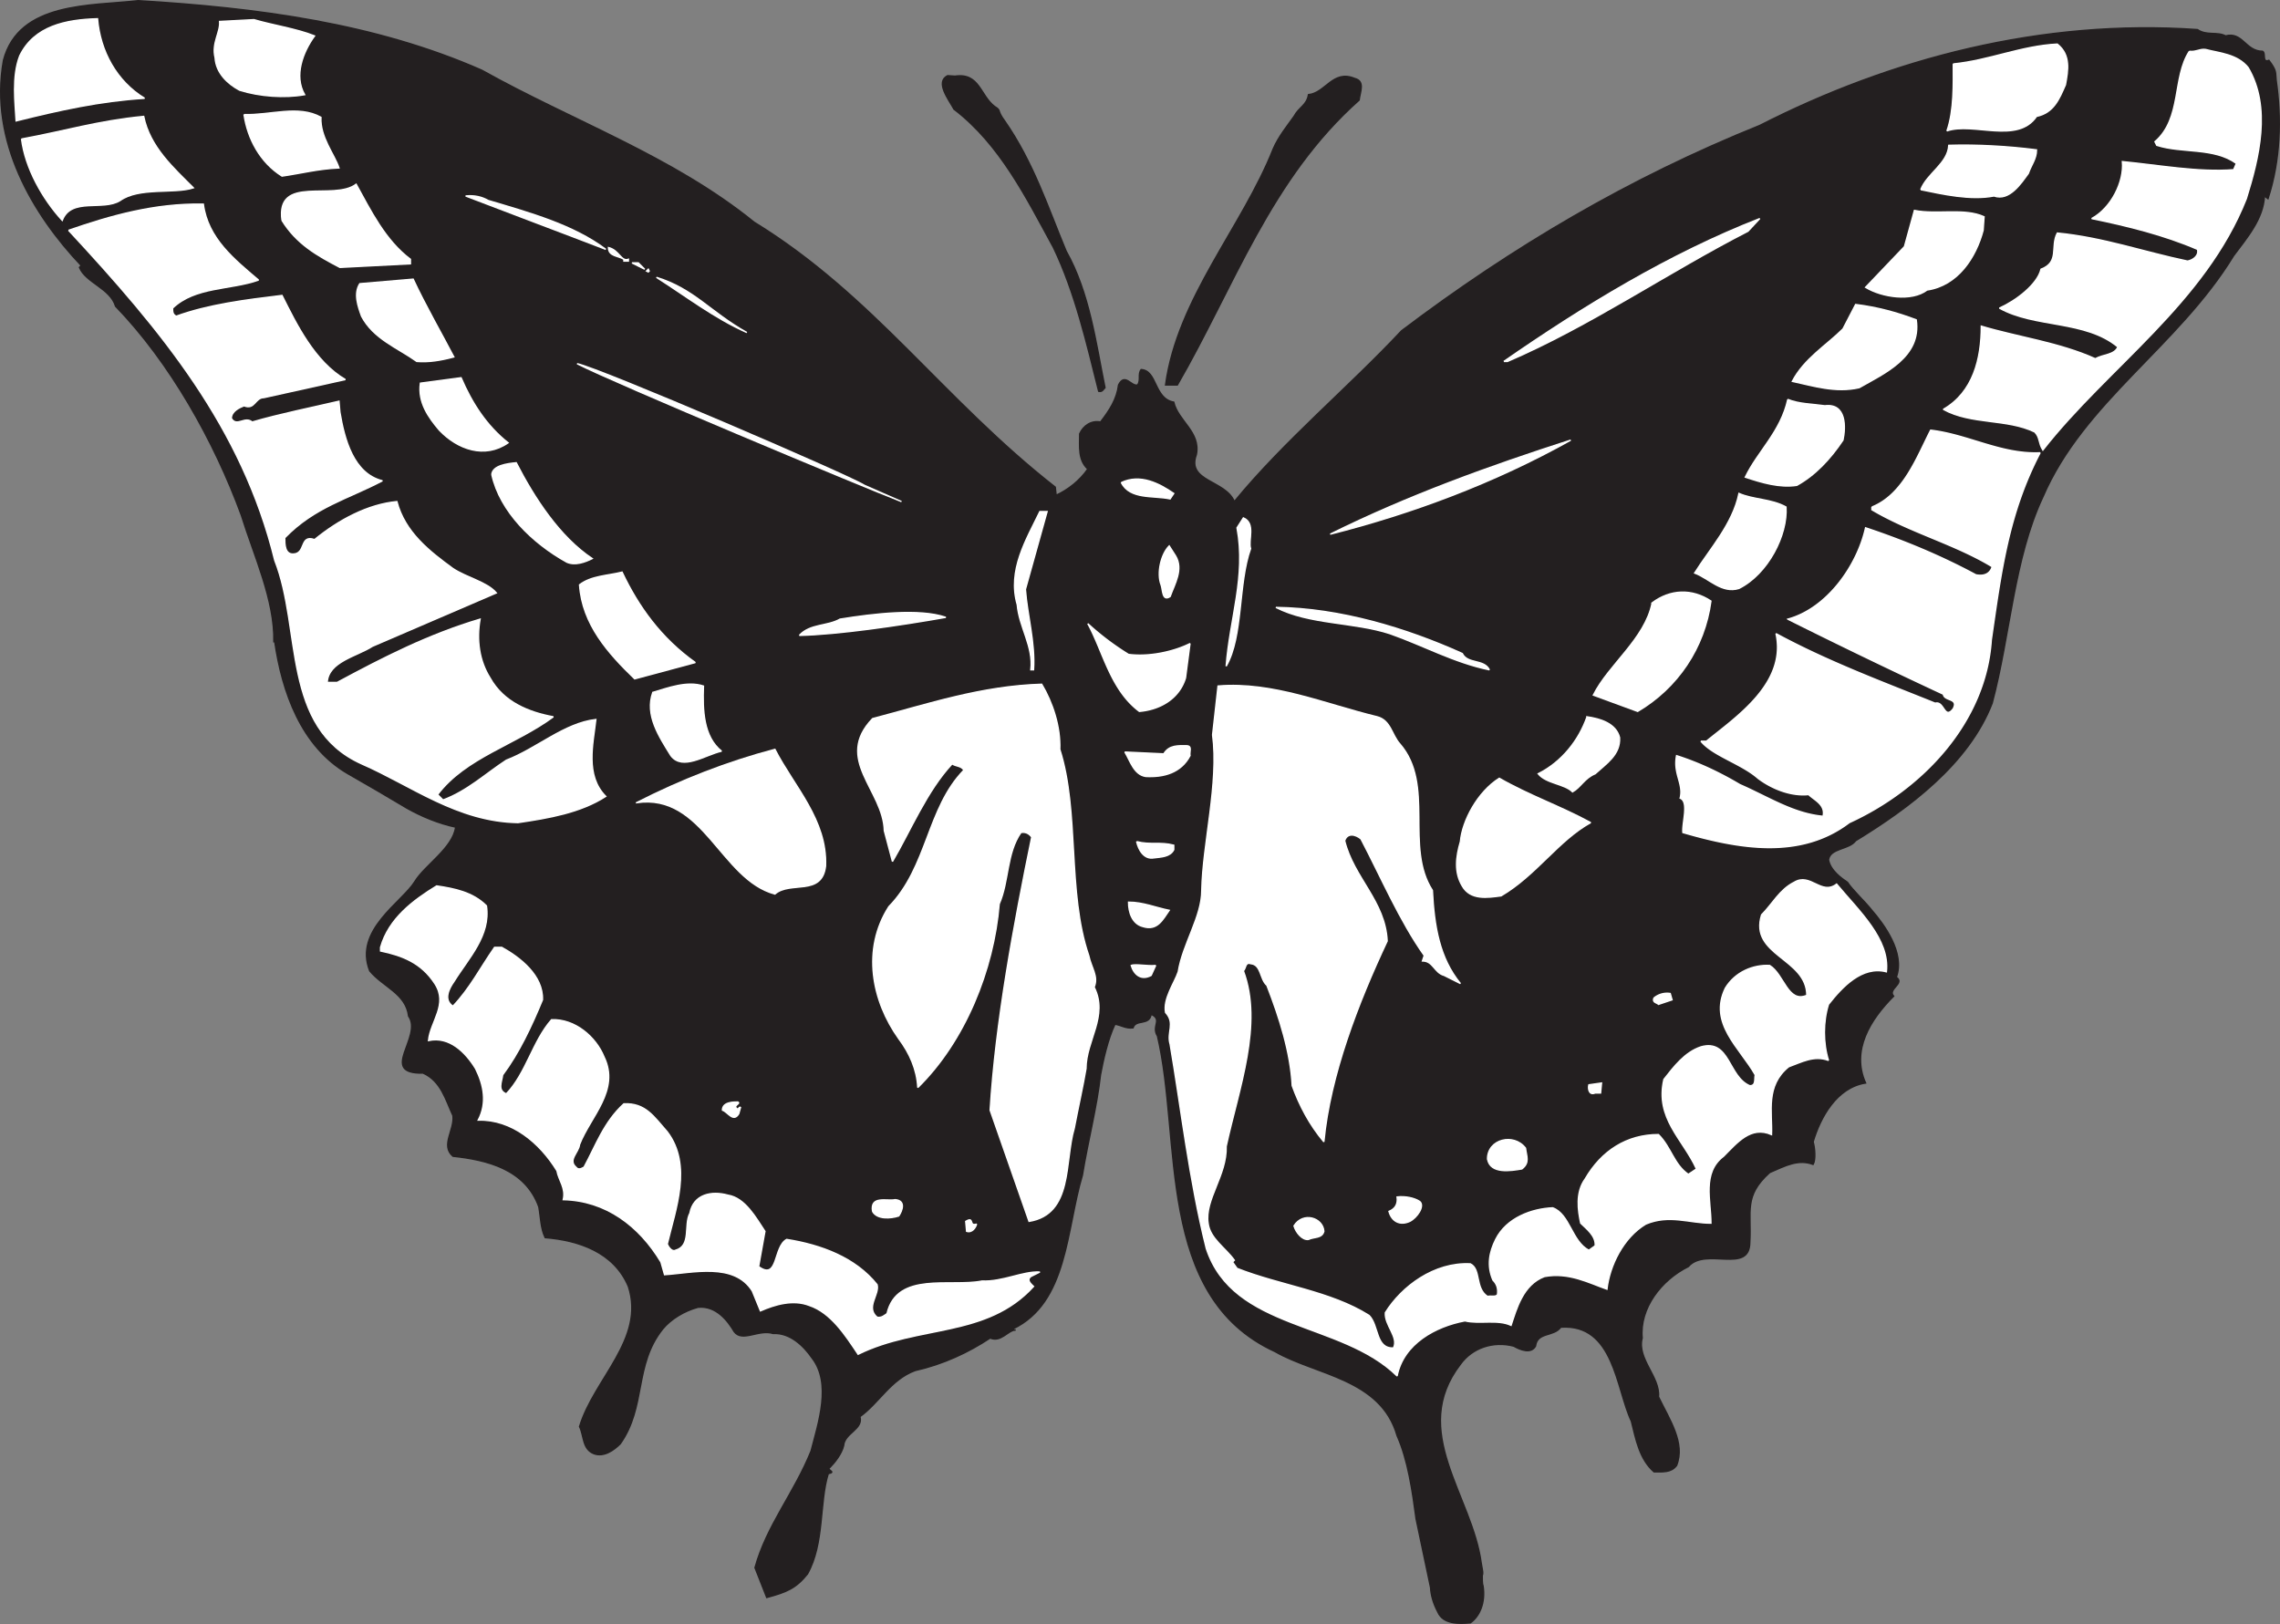 <svg xmlns="http://www.w3.org/2000/svg" width="201.687" height="143.68"><rect width="100%" height="100%" fill="#808080" stroke="none"/><path fill="#231f20" d="m125.266 134.38 1.282 6.079c.03.64.23 1.39.64 2.16.48 1.12 1.918 1.039 2.88.96.8-.558 1.359-1.761 1.12-3.28-.082-.16-.07-.739-.07-.899.078-.242.059-.25-.09-1.102-.8-6-6.402-11.68-1.84-17.597 1.04-1.442 2.88-2.082 4.72-1.602.558.32 1.519.719 1.921 0 .16-1.281 1.598-.8 2.238-1.68 4.719-.32 4.88 5.442 6.242 8.32.399 1.599.72 3.36 2 4.481.797 0 1.52.078 2-.562.797-2-.64-4.078-1.601-6.078.16-1.762-1.922-3.36-1.442-5.2-.238-2.64 1.68-5.12 4.082-6.32 1.52-1.762 5.438.719 5.438-2.16.16-2.723-.559-4.082 1.762-6.16 1.441-.64 2.558-1.2 3.84-.719.238-.402.16-1.441 0-2 .64-2.16 2.078-4.8 4.64-5.203-1.281-2.879.399-5.598 2.48-7.68-.562-.64 1.04-1.117.239-1.68.8-2.16-1.121-4.718-2.16-5.917-.559-.723-1.758-1.84-2.16-2.48-.48-.321-1.52-1.04-1.68-2 .16-1.04 1.84-.884 2.402-1.68 4.719-2.883 10-6.801 12.078-12.165 1.602-6 1.922-12.796 4.48-18.238 3.602-8.398 12-13.36 16.88-21.36 1.199-1.6 2.64-3.28 2.722-5.28l.317.242c1.12-3.442 1.203-7.121.722-10.48-.082-.723.079-.802-.64-1.762-.64.242-.242-.641-.559-.801-1.523 0-1.761-1.758-3.281-1.36-.719-.398-1.68 0-2.48-.558-13.762-.961-27.122 2.558-38.72 8.48-11.519 4.64-21.839 10.719-31.679 18.16-4.723 5.04-10.402 9.758-14.8 15.118-.801-1.918-4.243-1.758-3.36-4.16.398-2-1.602-2.958-2-4.637-1.762-.32-1.441-2.801-2.883-2.883-.32.402 0 .96-.32 1.363-.559.156-1.117-1.12-1.68 0-.16 1.278-.797 2.238-1.598 3.278-.8-.16-1.519.32-1.84 1.039 0 1.12-.16 2.32.72 3.12-.72 1.04-1.762 1.84-2.801 2.321l-.078-.719c-9.922-7.761-16.082-16.96-26.641-23.441-7.203-5.84-16.082-8.961-24.082-13.442C33.188 2.06 22.786.696 12.227.06 8.067.537 1.665.138.306 5.338c-1.278 7.199 2.64 13.68 6.882 18.16l-.16.16c.559 1.36 2.719 1.84 3.2 3.441 4.8 4.961 8.718 11.918 11.12 18.48 1.118 3.598 2.958 7.52 2.88 11.2h.078c.64 4.398 2.32 9.281 6.48 11.68 1.68.96 3.602 2.078 5.2 3.039 1.28.722 2.8 1.363 4.32 1.68-.239 1.843-2.72 3.363-3.598 4.8-1.121 1.84-5.442 4.32-4 7.922 1.2 1.438 3.2 2 3.437 4 1.282 1.84-2.718 5.121 1.282 5.04 1.601.718 2 2.398 2.64 3.76.16 1.278-1.12 2.638 0 3.598 2.961.32 6.399 1.122 7.598 4.48.16.88.16 1.923.562 2.72 2.961.242 6.079 1.28 7.36 4.32 1.52 4.64-3.04 8.16-4.32 12.402.398.801.238 2 1.28 2.399.88.32 1.759-.32 2.321-.88 2.32-3.28 1.2-6.96 3.758-10.16.723-.878 1.922-1.6 3.12-1.921 1.603-.16 2.642 1.203 3.2 2.16.719.96 2.16-.238 3.442.16 1.52-.078 2.718 1.121 3.437 2.16 1.762 2.243.563 5.762-.078 8.243-1.52 3.757-3.922 6.558-4.961 10.32l1.04 2.637c1.76-.477 2.562-.797 3.6-2.079 1.52-2.718 1.04-6.32 1.84-8.878.801-.16-.238-.32.16-.563.4-.398 1.04-1.2 1.2-1.918.082-1.121 1.762-1.441 1.441-2.562 1.68-1.2 2.719-3.278 4.88-4.079 2.48-.558 4.718-1.601 6.64-2.878.96.398 1.52-.641 2.238-.723-.078.082-.156 0-.238-.078 4.879-2.32 4.722-8.801 6.16-13.602.48-2.957 1.281-6 1.602-8.879.238-1.281.64-3.12 1.277-4.48.562.082.96.402 1.601.32.239-.8 1.442-.16 1.602-1.2 1.04.481 0 1.04.559 1.919 2.16 9.121-.239 23.043 10.398 27.922 3.602 2.078 9.363 2.398 10.8 7.441.962 2.156 1.36 4.957 1.68 7.36"/><path fill="none" stroke="#231f20" stroke-linecap="square" stroke-miterlimit="2" stroke-width=".12" d="m125.266 134.38 1.282 6.079c.03.64.23 1.39.64 2.16.48 1.12 1.918 1.039 2.88.96.8-.558 1.359-1.761 1.12-3.28-.082-.16-.07-.739-.07-.899.078-.242.059-.25-.09-1.102-.8-6-6.402-11.68-1.84-17.597 1.04-1.442 2.88-2.082 4.72-1.602.558.32 1.519.719 1.921 0 .16-1.281 1.598-.8 2.238-1.68 4.72-.32 4.88 5.442 6.243 8.32.398 1.599.718 3.36 2 4.481.796 0 1.519.078 2-.562.796-2-.641-4.078-1.602-6.078.16-1.762-1.922-3.36-1.441-5.2-.239-2.64 1.68-5.12 4.082-6.32 1.52-1.762 5.437.719 5.437-2.16.16-2.723-.559-4.082 1.762-6.16 1.441-.64 2.558-1.2 3.84-.719.238-.402.16-1.441 0-2 .64-2.16 2.078-4.8 4.64-5.203-1.281-2.879.399-5.598 2.48-7.68-.562-.64 1.04-1.117.239-1.68.8-2.16-1.121-4.718-2.16-5.917-.559-.723-1.758-1.84-2.16-2.48-.48-.321-1.52-1.04-1.68-2 .16-1.04 1.84-.884 2.402-1.68 4.72-2.883 10-6.801 12.078-12.165 1.602-6 1.922-12.796 4.481-18.238 3.602-8.398 12-13.36 16.879-21.36 1.2-1.6 2.64-3.28 2.723-5.28l.316.242c1.121-3.442 1.203-7.121.723-10.48-.082-.723.078-.802-.641-1.762-.64.242-.242-.641-.559-.801-1.523 0-1.761-1.758-3.28-1.36-.72-.398-1.68 0-2.481-.558-13.762-.961-27.121 2.558-38.72 8.48-11.519 4.64-21.839 10.719-31.679 18.16-4.722 5.04-10.402 9.758-14.8 15.118-.801-1.918-4.243-1.758-3.36-4.16.398-2-1.602-2.958-2-4.637-1.762-.32-1.441-2.801-2.883-2.883-.32.402 0 .96-.32 1.363-.559.156-1.117-1.12-1.68 0-.16 1.278-.797 2.238-1.597 3.278-.801-.16-1.52.32-1.84 1.039 0 1.12-.16 2.32.718 3.12-.718 1.04-1.761 1.84-2.8 2.321l-.078-.719c-9.922-7.761-16.082-16.96-26.641-23.441-7.203-5.84-16.082-8.961-24.082-13.442C33.188 2.06 22.786.696 12.227.06 8.067.537 1.665.138.306 5.338c-1.278 7.199 2.64 13.68 6.882 18.16l-.16.16c.559 1.36 2.719 1.84 3.2 3.441 4.8 4.961 8.718 11.918 11.12 18.48 1.118 3.598 2.958 7.52 2.88 11.2h.078c.64 4.398 2.32 9.281 6.48 11.68 1.68.96 3.602 2.078 5.2 3.039 1.28.722 2.8 1.363 4.32 1.68-.239 1.843-2.72 3.363-3.598 4.8-1.121 1.84-5.441 4.32-4 7.922 1.2 1.438 3.2 2 3.437 4 1.282 1.84-2.718 5.121 1.282 5.04 1.601.718 2 2.398 2.64 3.76.16 1.278-1.12 2.638 0 3.598 2.961.32 6.399 1.122 7.598 4.48.16.88.16 1.923.562 2.72 2.961.242 6.079 1.28 7.36 4.32 1.52 4.64-3.04 8.16-4.32 12.402.398.801.238 2 1.28 2.399.88.32 1.759-.32 2.321-.88 2.32-3.28 1.2-6.96 3.758-10.16.723-.878 1.922-1.6 3.121-1.921 1.602-.16 2.64 1.203 3.2 2.16.718.96 2.16-.238 3.44.16 1.52-.078 2.72 1.121 3.438 2.16 1.762 2.243.563 5.762-.078 8.243-1.52 3.757-3.922 6.558-4.96 10.32l1.038 2.637c1.762-.477 2.563-.797 3.602-2.079 1.52-2.718 1.039-6.32 1.84-8.878.8-.16-.239-.32.16-.563.398-.398 1.039-1.2 1.199-1.918.082-1.121 1.762-1.441 1.441-2.562 1.68-1.2 2.72-3.278 4.88-4.079 2.48-.558 4.718-1.601 6.64-2.878.96.398 1.52-.641 2.238-.723-.078.082-.156 0-.238-.078 4.879-2.32 4.723-8.801 6.16-13.602.48-2.957 1.281-6 1.602-8.879.238-1.281.64-3.12 1.277-4.48.562.082.96.402 1.601.32.239-.8 1.442-.16 1.602-1.2 1.04.481 0 1.04.559 1.919 2.16 9.121-.239 23.043 10.398 27.922 3.602 2.078 9.363 2.398 10.8 7.441.962 2.156 1.36 4.957 1.68 7.36zm0 0"/><path fill="#fff" d="M1.747 4.94c-.719 1.839-.398 4.237-.32 5.757 3.84-.957 7.441-1.758 11.359-2-2.48-1.52-3.918-4.16-4.16-7.04-2.8.083-5.598.641-6.879 3.282"/><path fill="none" stroke="#fff" stroke-linecap="square" stroke-miterlimit="2" stroke-width=".12" d="M1.747 4.94c-.719 1.839-.398 4.237-.32 5.757 3.84-.957 7.441-1.758 11.359-2-2.48-1.52-3.918-4.16-4.16-7.04-2.8.083-5.598.641-6.879 3.282zm0 0"/><path fill="#fff" d="M19.427 1.9c.078.957-.72 1.918-.399 3.2.078 1.359 1.117 2.32 2.16 2.878 1.758.559 4 .719 5.758.399-.96-1.68-.16-3.758.88-5.2-1.599-.64-3.759-.96-5.36-1.437l-3.04.16"/><path fill="none" stroke="#fff" stroke-linecap="square" stroke-miterlimit="2" stroke-width=".12" d="M19.427 1.9c.078.957-.72 1.918-.399 3.2.078 1.359 1.117 2.32 2.16 2.878 1.758.559 4 .719 5.758.399-.96-1.68-.16-3.758.88-5.2-1.599-.64-3.759-.96-5.36-1.437zm0 0"/><path fill="#fff" d="M172.786 5.658c0 1.68.082 4.082-.559 5.922 2.32-.801 6.239 1.199 7.922-1.282 1.52-.32 2-1.519 2.559-2.8.238-1.282.48-2.64-.719-3.598-3.203.16-6 1.438-9.203 1.758"/><path fill="none" stroke="#fff" stroke-linecap="square" stroke-miterlimit="2" stroke-width=".12" d="M172.786 5.658c0 1.68.082 4.082-.559 5.922 2.32-.801 6.239 1.199 7.922-1.282 1.52-.32 2-1.519 2.559-2.8.238-1.282.48-2.64-.719-3.598-3.203.16-6 1.438-9.203 1.758zm0 0"/><path fill="#fff" d="M193.669 4.537c-1.52 2.32-.64 5.922-3.043 8l.16.32c2.242.723 5.043.16 7.043 1.602l-.242.558c-3.121.242-6.559-.398-9.84-.719.16 1.762-.961 4.079-2.719 5.04 3.121.64 6.399 1.441 9.36 2.722.16.559-.399.957-.88 1.04-3.84-.802-7.44-2.083-11.519-2.481-.64 1.199.238 2.558-1.441 3.199-.32 1.36-2.239 2.8-3.68 3.441 3.121 1.758 7.598 1.04 10.48 3.438-.32.723-1.28.64-2 1.043-3.199-1.442-6.882-1.922-10.082-2.883 0 2.883-.718 5.84-3.359 7.36 2.48 1.363 5.602.8 8.082 2 .477.48.32.96.719 1.601 5.758-7.36 14.32-12.96 18-22.238 1.121-3.602 2.238-8.082.16-11.602-.96-1.199-2.559-1.281-3.762-1.601-.48-.078-.879.242-1.437.16"/><path fill="none" stroke="#fff" stroke-linecap="square" stroke-miterlimit="2" stroke-width=".12" d="M193.669 4.537c-1.52 2.32-.64 5.922-3.043 8l.16.32c2.242.723 5.043.16 7.043 1.602l-.242.558c-3.121.242-6.559-.398-9.84-.719.16 1.762-.961 4.079-2.719 5.04 3.121.64 6.399 1.441 9.36 2.722.16.559-.399.957-.88 1.04-3.84-.802-7.44-2.083-11.519-2.481-.64 1.199.238 2.558-1.441 3.199-.32 1.36-2.239 2.8-3.68 3.441 3.121 1.758 7.598 1.04 10.48 3.438-.32.723-1.28.64-2 1.043-3.199-1.442-6.882-1.922-10.082-2.883 0 2.883-.718 5.84-3.359 7.36 2.48 1.363 5.602.8 8.082 2 .477.48.32.96.719 1.601 5.758-7.36 14.32-12.96 18-22.238 1.121-3.602 2.238-8.082.16-11.602-.96-1.199-2.559-1.281-3.762-1.601-.48-.079-.879.242-1.437.16zm0 0"/><path fill="#231f20" d="M84.388 9.658c4.078 3.121 6.398 7.84 8.8 12.242 1.918 4 2.961 8.559 4 12.719.32.078.399-.16.559-.32-.8-3.922-1.36-8.399-3.438-12.083-1.601-3.84-2.882-7.84-5.44-11.52-.743-1-.243-.878-.884-1.276-1.277-.961-1.34-3-3.5-2.68l-.66-.043c-1.117.562.082 2.082.563 2.96"/><path fill="none" stroke="#231f20" stroke-linecap="square" stroke-miterlimit="2" stroke-width=".12" d="M84.388 9.658c4.078 3.121 6.398 7.84 8.8 12.242 1.918 4 2.961 8.559 4 12.719.32.078.399-.16.559-.32-.8-3.922-1.36-8.399-3.438-12.083-1.601-3.84-2.882-7.84-5.44-11.52-.743-1-.243-.878-.884-1.276-1.277-.961-1.34-3-3.5-2.68l-.66-.043c-1.117.562.082 2.082.563 2.96zm0 0"/><path fill="#231f20" d="M114.466 10.298c-.559.801-1.36 1.762-1.84 2.88-2.719 6.882-8.477 13.199-9.52 20.882h1.043c5.04-8.722 8.239-18.242 16.078-25.203.082-.719.559-1.68-.398-1.918-1.922-.8-2.563 1.277-4.082 1.438-.16.96-.8 1.043-1.281 1.921"/><path fill="none" stroke="#231f20" stroke-linecap="square" stroke-miterlimit="2" stroke-width=".12" d="M114.466 10.298c-.559.801-1.36 1.762-1.84 2.88-2.719 6.882-8.477 13.199-9.52 20.882h1.043c5.04-8.722 8.239-18.242 16.078-25.203.082-.719.559-1.68-.398-1.918-1.922-.8-2.563 1.277-4.082 1.438-.16.96-.8 1.043-1.281 1.921zm0 0"/><path fill="#fff" d="M21.587 10.138c.32 2.16 1.441 4.239 3.36 5.442 1.679-.242 3.198-.64 5.038-.723-.398-1.2-1.68-2.719-1.597-4.48-2-1.118-4.48-.16-6.801-.239"/><path fill="none" stroke="#fff" stroke-linecap="square" stroke-miterlimit="2" stroke-width=".12" d="M21.587 10.138c.32 2.16 1.441 4.239 3.36 5.442 1.679-.242 3.198-.64 5.038-.723-.398-1.2-1.68-2.719-1.597-4.48-2-1.118-4.48-.16-6.801-.239zm0 0"/><path fill="#fff" d="M1.907 12.298c.32 2.56 1.84 5.282 3.598 7.2.8-2.078 3.601-.801 5.12-1.758 1.68-1.203 4.802-.563 6.481-1.121-1.757-1.762-3.84-3.602-4.398-6.32-4.082.398-6.883 1.28-10.8 2"/><path fill="none" stroke="#fff" stroke-linecap="square" stroke-miterlimit="2" stroke-width=".12" d="M1.907 12.298c.32 2.56 1.84 5.282 3.598 7.2.8-2.078 3.601-.801 5.12-1.758 1.68-1.203 4.802-.563 6.481-1.121-1.757-1.762-3.84-3.602-4.398-6.32-4.082.398-6.883 1.28-10.8 2zm0 0"/><path fill="#fff" d="M169.907 16.779c1.922.398 4.402.96 6.48.559 1.36.48 2.399-1.122 3.04-2 .242-.72.722-1.278.722-2.079-2.48-.32-5.28-.48-7.761-.402-.079 1.602-1.922 2.48-2.48 3.922"/><path fill="none" stroke="#fff" stroke-linecap="square" stroke-miterlimit="2" stroke-width=".12" d="M169.907 16.779c1.922.398 4.402.96 6.48.559 1.36.48 2.399-1.122 3.04-2 .242-.72.722-1.278.722-2.079-2.48-.32-5.28-.48-7.761-.402-.079 1.602-1.922 2.48-2.48 3.922zm0 0"/><path fill="#fff" d="M24.946 19.498c1.281 2.082 3.121 3.12 5.121 4.16l6.239-.32v-.399c-2.239-1.68-3.52-4.32-4.801-6.64-2 1.519-7.117-.88-6.559 3.199"/><path fill="none" stroke="#fff" stroke-linecap="square" stroke-miterlimit="2" stroke-width=".12" d="M24.946 19.498c1.281 2.082 3.121 3.12 5.121 4.16l6.239-.32v-.399c-2.239-1.68-3.52-4.32-4.801-6.64-2 1.519-7.117-.88-6.559 3.199zm0 0"/><path fill="#fff" d="M41.188 17.338c4.16 1.601 8.239 3.12 12.399 4.722-2.88-2.16-6.64-3.203-10.399-4.32-.562-.32-1.203-.48-2-.402"/><path fill="none" stroke="#fff" stroke-linecap="square" stroke-miterlimit="2" stroke-width=".12" d="M41.188 17.338c4.16 1.601 8.239 3.12 12.399 4.722-2.88-2.16-6.64-3.203-10.399-4.32-.562-.32-1.203-.48-2-.402zm0 0"/><path fill="#fff" d="M6.067 20.377c8.239 8.882 15.36 17.441 18.239 29.203 2.402 6.078.562 14.797 7.68 18 4.402 1.918 8.48 5.12 13.84 5.199 2.722-.402 5.523-.879 7.76-2.32-1.839-1.84-1.12-4.641-.878-6.801-2.8.32-5.203 2.558-7.922 3.601-1.84 1.2-3.437 2.72-5.598 3.52l-.48-.48c2.48-3.282 6.879-4.399 10.238-6.88-2.16-.402-4.398-1.28-5.597-3.44-.961-1.52-1.204-3.36-.883-5.2-4.559 1.36-8.48 3.36-12.64 5.598h-.88c.082-1.84 2.64-2.317 4-3.2l10.961-4.718c-.8-.961-2.64-1.36-3.84-2.16-2.082-1.52-4.242-3.2-4.96-5.922-2.56.242-5.122 1.601-7.282 3.363-1.36-.48-.719 1.277-1.918 1.277-.719 0-.719-.879-.719-1.437 2.637-2.723 5.598-3.442 8.637-5.043-2.558-.637-3.36-3.68-3.758-6.078l-.082-.961c-2.398.562-5.199 1.12-7.68 1.84-.64-.559-1.359.48-1.84-.32 0-.641.723-.958 1.122-1.118.96.398.96-.723 1.762-.723l7.199-1.597c-2.723-1.602-4.32-4.883-5.602-7.442-3.281.399-6.48.801-9.36 1.84-.32-.16-.32-.398-.32-.719 2-1.921 5.122-1.601 7.602-2.48-2.16-1.84-4.48-3.68-4.883-6.719-4.32-.082-8.238 1.04-11.918 2.317"/><path fill="none" stroke="#fff" stroke-linecap="square" stroke-miterlimit="2" stroke-width=".12" d="M6.067 20.377c8.239 8.882 15.36 17.441 18.239 29.203 2.402 6.078.562 14.797 7.68 18 4.402 1.918 8.48 5.12 13.84 5.199 2.722-.402 5.523-.879 7.76-2.32-1.839-1.84-1.12-4.641-.878-6.801-2.8.32-5.203 2.558-7.922 3.601-1.84 1.2-3.437 2.72-5.598 3.52l-.48-.48c2.48-3.282 6.879-4.399 10.238-6.88-2.16-.402-4.398-1.28-5.597-3.44-.961-1.52-1.204-3.36-.883-5.2-4.559 1.36-8.48 3.36-12.64 5.598h-.88c.082-1.84 2.64-2.317 4-3.2l10.961-4.718c-.8-.961-2.64-1.36-3.84-2.16-2.082-1.52-4.242-3.2-4.96-5.922-2.56.242-5.122 1.601-7.282 3.363-1.36-.48-.719 1.277-1.918 1.277-.719 0-.719-.879-.719-1.437 2.637-2.723 5.598-3.442 8.637-5.043-2.558-.637-3.36-3.68-3.758-6.078l-.082-.961c-2.398.562-5.199 1.12-7.68 1.84-.64-.559-1.359.48-1.84-.32 0-.641.723-.958 1.122-1.118.96.398.96-.723 1.762-.723l7.199-1.597c-2.723-1.602-4.32-4.883-5.602-7.442-3.281.399-6.48.801-9.36 1.84-.32-.16-.32-.398-.32-.719 2-1.921 5.122-1.601 7.602-2.48-2.16-1.84-4.48-3.68-4.883-6.719-4.32-.082-8.238 1.04-11.918 2.317zm0 0"/><path fill="#fff" d="m168.466 21.818-3.438 3.602c1.438.878 4.078 1.277 5.438.238 2.722-.399 4.32-2.879 4.96-5.281l.083-1.2c-1.762-.8-4.16-.16-6.16-.558l-.883 3.199"/><path fill="none" stroke="#fff" stroke-linecap="square" stroke-miterlimit="2" stroke-width=".12" d="m168.466 21.818-3.438 3.602c1.438.878 4.078 1.277 5.438.238 2.722-.399 4.32-2.879 4.96-5.281l.083-1.2c-1.762-.8-4.16-.16-6.16-.558zm0 0"/><path fill="#fff" d="M133.028 31.978h.32c7.278-3.12 14.239-7.918 21.278-11.52l1.043-1.12c-8 3.12-15.602 7.761-22.64 12.64"/><path fill="none" stroke="#fff" stroke-linecap="square" stroke-miterlimit="2" stroke-width=".12" d="M133.028 31.978h.32c7.278-3.12 14.239-7.918 21.278-11.52l1.043-1.12c-8 3.12-15.602 7.761-22.64 12.64zm0 0"/><path fill="#fff" d="M55.188 22.94v.16h.399v-.16c-.64.237-.801-.802-1.762-1.04 0 .797.883.719 1.363 1.04"/><path fill="none" stroke="#fff" stroke-linecap="square" stroke-miterlimit="2" stroke-width=".12" d="M55.188 22.94v.16h.399v-.16c-.64.237-.801-.802-1.762-1.04 0 .797.883.719 1.363 1.04zm0 0"/><path fill="#fff" stroke="#fff" stroke-linecap="square" stroke-miterlimit="2" stroke-width=".12" d="m57.028 23.818-.562-.559h-.559zm0 0"/><path fill="#fff" d="m57.427 23.978-.078-.16-.16.16.16.082.078-.082"/><path fill="none" stroke="#fff" stroke-linecap="square" stroke-miterlimit="2" stroke-width=".12" d="m57.427 23.978-.078-.16-.16.16.16.082zm0 0"/><path fill="#fff" d="M58.067 24.537c2.64 1.68 5.121 3.601 8 4.883-3.281-1.84-4.64-3.84-8-4.883"/><path fill="none" stroke="#fff" stroke-linecap="square" stroke-miterlimit="2" stroke-width=".12" d="M58.067 24.537c2.64 1.68 5.121 3.601 8 4.883-3.281-1.84-4.64-3.84-8-4.883zm0 0"/><path fill="#fff" d="M31.825 25.1c-.558.878-.16 2 .16 2.878 1.043 2 3.203 2.801 4.883 4 1.04.082 2.078-.078 3.277-.398-.957-1.84-2.558-4.64-3.597-6.883l-4.723.402"/><path fill="none" stroke="#fff" stroke-linecap="square" stroke-miterlimit="2" stroke-width=".12" d="M31.825 25.1c-.558.878-.16 2 .16 2.878 1.043 2 3.203 2.801 4.883 4 1.04.082 2.078-.078 3.277-.398-.957-1.84-2.558-4.64-3.597-6.883zm0 0"/><path fill="#fff" d="M163.028 29.1c-1.441 1.437-3.441 2.64-4.48 4.64 1.84.398 3.84 1.039 5.918.558 2.242-1.28 5.523-2.718 5.043-6-1.68-.64-3.442-1.12-5.36-1.359l-1.12 2.16"/><path fill="none" stroke="#fff" stroke-linecap="square" stroke-miterlimit="2" stroke-width=".12" d="M163.028 29.1c-1.441 1.437-3.441 2.64-4.48 4.64 1.84.398 3.84 1.039 5.918.558 2.242-1.28 5.523-2.718 5.043-6-1.68-.64-3.442-1.12-5.36-1.359zm0 0"/><path fill="#fff" d="M37.188 33.9c-.242 1.68.72 3.04 1.68 4.16 1.598 1.68 4 2.559 6.078 1.117-1.918-1.52-3.199-3.52-4.16-5.757l-3.598.48"/><path fill="none" stroke="#fff" stroke-linecap="square" stroke-miterlimit="2" stroke-width=".12" d="M37.188 33.9c-.242 1.68.72 3.04 1.68 4.16 1.598 1.68 4 2.559 6.078 1.117-1.918-1.52-3.199-3.52-4.16-5.757zm0 0"/><path fill="#fff" d="M158.15 35.338c-.641 2.878-2.641 4.562-3.762 6.878 1.441.48 3.039.961 4.558.723 1.602-.879 2.961-2.32 4.082-4 .239-1.121.32-3.281-1.601-3.039-1.118-.16-2.32-.16-3.278-.562"/><path fill="none" stroke="#fff" stroke-linecap="square" stroke-miterlimit="2" stroke-width=".12" d="M158.15 35.338c-.641 2.878-2.641 4.562-3.762 6.878 1.441.48 3.039.961 4.558.723 1.602-.879 2.961-2.32 4.082-4 .239-1.121.32-3.281-1.601-3.039-1.118-.16-2.32-.16-3.278-.562zm0 0"/><path fill="#fff" d="M165.587 44.857v.242c3.36 2 7.36 3.04 10.64 5.04-.16.558-.64.878-1.441.718-3.117-1.68-6.398-3.039-9.758-4.16-.719 3.281-3.36 7.121-6.879 8.082a549.084 549.084 0 0 0 13.758 6.64c.082.641 1.36.32.879 1.278-.797 1.043-.797-.719-1.598-.48-4.562-1.84-9.52-3.68-14.082-6.157.961 4.399-3.52 7.36-6.16 9.52h-.48c1.043 1.277 3.601 2 5.043 3.277 1.277.961 2.957 1.602 4.48 1.441.477.481 1.52.88 1.278 1.922-2.641-.242-4.801-1.683-7.36-2.8-1.758-1.043-3.598-1.922-5.598-2.563-.32 1.602.637 2.48.317 3.762.8.32.16 2.16.242 3.039 4.961 1.441 10.399 2.402 14.719-.879 6.48-2.961 12.082-8.879 12.562-16.16.88-6.082 1.52-11.2 4.317-16.559-3.438.156-6.317-1.601-9.68-2-1.2 2.317-2.398 5.68-5.2 6.797"/><path fill="none" stroke="#fff" stroke-linecap="square" stroke-miterlimit="2" stroke-width=".12" d="M165.587 44.857v.242c3.36 2 7.36 3.04 10.64 5.04-.16.558-.64.878-1.441.718-3.117-1.68-6.398-3.039-9.758-4.16-.719 3.281-3.36 7.121-6.879 8.082a549.084 549.084 0 0 0 13.758 6.64c.082.641 1.36.32.879 1.278-.797 1.043-.797-.719-1.598-.48-4.562-1.84-9.52-3.68-14.082-6.157.961 4.399-3.52 7.36-6.16 9.52h-.48c1.043 1.277 3.601 2 5.043 3.277 1.277.961 2.957 1.602 4.48 1.441.477.481 1.52.88 1.278 1.922-2.641-.242-4.801-1.683-7.36-2.8-1.758-1.043-3.598-1.922-5.598-2.563-.32 1.602.637 2.48.317 3.762.8.32.16 2.16.242 3.039 4.961 1.441 10.399 2.402 14.719-.879 6.48-2.961 12.082-8.879 12.562-16.16.88-6.082 1.52-11.2 4.317-16.559-3.438.156-6.317-1.601-9.68-2-1.2 2.317-2.398 5.68-5.2 6.797zm0 0"/><path fill="#fff" d="M117.669 47.26c7.277-1.84 14.558-4.563 21.277-8.32-7.199 2.32-14.32 4.878-21.277 8.32"/><path fill="none" stroke="#fff" stroke-linecap="square" stroke-miterlimit="2" stroke-width=".12" d="M117.669 47.26c7.277-1.84 14.558-4.563 21.277-8.32-7.199 2.32-14.32 4.878-21.277 8.32zm0 0"/><path fill="#fff" d="M76.466 42.94c-1.36-.88-23.418-10.36-25.418-10.763 3.277 1.68 25.18 10.84 28.699 12.2l-3.281-1.438"/><path fill="none" stroke="#fff" stroke-linecap="square" stroke-miterlimit="2" stroke-width=".12" d="M76.466 42.94c-1.36-.88-23.418-10.36-25.418-10.763 3.277 1.68 25.18 10.84 28.699 12.2zm0 0"/><path fill="#fff" d="M43.505 41.978c.722 3.281 3.601 6.082 6.64 7.762.723.32 1.602 0 2.243-.32-2.883-1.922-5.121-5.36-6.723-8.48-.797.077-2.078.237-2.16 1.038"/><path fill="none" stroke="#fff" stroke-linecap="square" stroke-miterlimit="2" stroke-width=".12" d="M43.505 41.978c.722 3.281 3.601 6.082 6.64 7.762.723.32 1.602 0 2.243-.32-2.883-1.922-5.121-5.36-6.723-8.48-.797.077-2.078.237-2.16 1.038zm0 0"/><path fill="#fff" d="M99.188 42.697c.801 1.52 2.801 1.121 4.32 1.441l.321-.48c-1.281-.879-2.96-1.758-4.64-.961"/><path fill="none" stroke="#fff" stroke-linecap="square" stroke-miterlimit="2" stroke-width=".12" d="M99.188 42.697c.801 1.52 2.801 1.121 4.32 1.441l.321-.48c-1.281-.879-2.96-1.758-4.64-.961zm0 0"/><path fill="#fff" d="M149.907 50.697c1.281.48 2.402 1.84 3.922 1.363 2.559-1.281 4.32-4.722 4.16-7.203-1.281-.719-2.883-.64-4.16-1.2-.563 2.72-2.563 4.88-3.922 7.04"/><path fill="none" stroke="#fff" stroke-linecap="square" stroke-miterlimit="2" stroke-width=".12" d="M149.907 50.697c1.281.48 2.402 1.84 3.922 1.363 2.559-1.281 4.32-4.722 4.16-7.203-1.281-.719-2.883-.64-4.16-1.2-.563 2.72-2.563 4.88-3.922 7.04zm0 0"/><path fill="#fff" d="M91.985 45.26c-1.199 2.48-2.879 5.199-2 8.238.164 2 1.442 3.68 1.203 5.761h.239c.16-2.402-.559-4.882-.72-7.12l1.919-6.88h-.64"/><path fill="none" stroke="#fff" stroke-linecap="square" stroke-miterlimit="2" stroke-width=".12" d="M91.985 45.26c-1.199 2.48-2.879 5.199-2 8.238.164 2 1.442 3.68 1.203 5.761h.239c.16-2.402-.559-4.882-.72-7.12l1.919-6.88zm0 0"/><path fill="#fff" d="M109.427 46.697c.8 4.32-.641 8-.961 12.242 1.523-2.64 1.043-7.281 2.16-10.402-.238-.719.48-2.239-.637-2.719l-.562.879"/><path fill="none" stroke="#fff" stroke-linecap="square" stroke-miterlimit="2" stroke-width=".12" d="M109.427 46.697c.8 4.32-.641 8-.961 12.242 1.523-2.64 1.043-7.281 2.16-10.402-.238-.719.48-2.239-.637-2.719zm0 0"/><path fill="#fff" d="M102.708 51.74c.16.398.078 1.52.8 1.039.4-1.121 1.2-2.402.481-3.602l-.562-.879c-.72.72-1.118 2.399-.72 3.442"/><path fill="none" stroke="#fff" stroke-linecap="square" stroke-miterlimit="2" stroke-width=".12" d="M102.708 51.74c.16.398.078 1.52.8 1.039.4-1.121 1.2-2.402.481-3.602l-.562-.879c-.72.72-1.118 2.399-.72 3.442zm0 0"/><path fill="#fff" d="M51.267 51.74c.238 3.52 2.558 6.078 4.878 8.32l5.36-1.441c-3.04-2.16-5.04-4.961-6.477-8-1.281.32-2.722.32-3.761 1.12"/><path fill="none" stroke="#fff" stroke-linecap="square" stroke-miterlimit="2" stroke-width=".12" d="M51.267 51.74c.238 3.52 2.558 6.078 4.878 8.32l5.36-1.441c-3.04-2.16-5.04-4.961-6.477-8-1.281.32-2.722.32-3.761 1.12zm0 0"/><path fill="#fff" d="M146.15 53.338c-.641 3.199-3.84 5.441-5.204 8.16l3.922 1.441c3.52-2.082 5.918-5.601 6.48-9.762-1.68-1.117-3.601-1.039-5.199.16"/><path fill="none" stroke="#fff" stroke-linecap="square" stroke-miterlimit="2" stroke-width=".12" d="M146.15 53.338c-.641 3.199-3.84 5.441-5.204 8.16l3.922 1.441c3.52-2.082 5.918-5.601 6.48-9.762-1.68-1.117-3.601-1.039-5.199.16zm0 0"/><path fill="#fff" d="M112.868 53.74c2.961 1.52 6.879 1.277 10.078 2.32 2.961 1.04 5.68 2.559 8.801 3.2-.48-.962-1.918-.481-2.398-1.442-4.961-2.238-10.801-4-16.48-4.078"/><path fill="none" stroke="#fff" stroke-linecap="square" stroke-miterlimit="2" stroke-width=".12" d="M112.868 53.74c2.961 1.52 6.879 1.277 10.078 2.32 2.961 1.04 5.68 2.559 8.801 3.2-.48-.962-1.918-.481-2.398-1.442-4.961-2.238-10.801-4-16.48-4.078zm0 0"/><path fill="#fff" d="M70.708 56.216c3.437-.078 8.879-.878 12.957-1.597-2.316-.801-6.398-.32-9.36.16-1.117.64-2.64.398-3.597 1.437"/><path fill="none" stroke="#fff" stroke-linecap="square" stroke-miterlimit="2" stroke-width=".12" d="M70.708 56.216c3.437-.078 8.879-.878 12.957-1.597-2.316-.801-6.398-.32-9.36.16-1.117.64-2.64.398-3.597 1.437zm0 0"/><path fill="#fff" d="M96.227 55.177c1.36 2.48 2 5.84 4.559 7.762 1.84-.16 3.523-1.121 4.082-2.96l.399-3.04c-1.438.719-3.598 1.2-5.438.961a23.773 23.773 0 0 1-3.602-2.723"/><path fill="none" stroke="#fff" stroke-linecap="square" stroke-miterlimit="2" stroke-width=".12" d="M96.227 55.177c1.36 2.48 2 5.84 4.559 7.762 1.84-.16 3.523-1.121 4.082-2.96l.399-3.04c-1.438.719-3.598 1.2-5.438.961a23.773 23.773 0 0 1-3.602-2.723zm0 0"/><path fill="#fff" d="M107.266 65.017c.563 4.242-.878 9.602-.957 13.762 0 2.32-1.683 4.719-2.082 7.2-.32.96-1.359 2.402-1.12 3.6.882.962.081 1.759.402 2.802.957 5.597 1.68 12 3.199 18.078 2.398 7.28 11.918 6.402 16.879 11.28.562-2.878 3.441-4.401 6-4.878 1.281.316 2.879-.16 4.082.398.48-1.441 1.039-3.601 2.957-4.32 2.16-.398 3.922.559 5.523 1.121.239-2.082 1.438-4.562 3.438-5.762 2.082-.878 3.84-.078 5.762-.078 0-2-.801-4.48 1.117-5.921 1.203-1.2 2.402-2.72 4.242-1.918.078-2-.559-4.32 1.52-6 1.12-.403 2.238-1.043 3.519-.563-.48-1.52-.48-3.437 0-4.957 1.2-1.523 2.96-3.441 5.121-2.883.32-2.879-2.402-5.36-4.402-7.758-1.36 1.04-2.317-1.043-3.758-.16-1.281.64-1.922 1.918-2.879 2.88-1.121 3.6 4 3.839 4 7.12-1.68.719-2-1.84-3.281-2.64-1.442-.082-3.04.558-3.922 2-1.52 3.12 1.281 5.28 2.64 7.68-.078.398.082.96-.48.96-1.918-.8-1.758-4.16-4.32-3.441-1.438.48-2.399 1.762-3.278 2.879-.8 3.441 1.68 5.281 2.88 7.922l-.72.48c-1.28-.879-1.519-2.402-2.64-3.52-2.8 0-5.04 1.438-6.48 3.919-.88 1.199-.641 2.8-.399 3.921.48.48 1.36 1.118 1.277 2l-.558.399c-1.52-.801-1.68-3.2-3.2-3.758-1.84.078-4.082.879-5.039 2.797-.562 1.121-.8 2.32-.242 3.601.32.32.48.72.399 1.282-.157.238-.559.078-.88.16-1.12-.723-.558-2.402-1.519-2.883-3.199-.16-6.078 2-7.52 4.32-.081 1.121 1.2 2.16.72 3.121-1.598.079-1.278-2-2.16-2.878-3.438-2.16-7.84-2.641-11.68-4.16l-.399-.563.16-.16c-.8-1.117-2.16-1.918-2.32-3.278-.32-2.082 1.68-4.242 1.598-6.8 1.12-5.121 3.281-10.801 1.523-15.52.238-.242.16-.8.637-.64.96.078.8 1.359 1.441 1.917 1.121 2.883 2.082 5.922 2.242 8.883.637 1.758 1.52 3.438 2.797 4.961.563-5.922 3.043-12.32 5.602-17.762-.16-3.52-2.961-5.601-3.762-8.878.242-.723.961-.563 1.442-.16 1.761 3.359 3.441 7.277 5.601 10.32l-.16.48c.957 0 1.04 1.04 1.918 1.278l1.441.722c-1.84-2.242-2.32-5.043-2.48-8.242-2.48-3.84.238-9.36-2.879-12.96-.723-.802-.8-2.08-2-2.4-4.64-1.12-9.203-3.12-14.082-2.722l-.48 4.32"/><path fill="none" stroke="#fff" stroke-linecap="square" stroke-miterlimit="2" stroke-width=".12" d="M107.266 65.017c.563 4.242-.878 9.602-.957 13.762 0 2.32-1.683 4.719-2.082 7.2-.32.96-1.359 2.402-1.12 3.6.882.962.081 1.759.402 2.802.957 5.597 1.68 12 3.199 18.078 2.398 7.28 11.918 6.402 16.879 11.28.562-2.878 3.441-4.401 6-4.878 1.281.316 2.879-.16 4.082.398.48-1.441 1.039-3.601 2.957-4.32 2.16-.398 3.922.559 5.523 1.121.239-2.082 1.438-4.562 3.438-5.762 2.082-.878 3.84-.078 5.762-.078 0-2-.801-4.48 1.117-5.921 1.203-1.2 2.402-2.72 4.242-1.918.078-2-.559-4.32 1.52-6 1.12-.403 2.238-1.043 3.519-.563-.48-1.52-.48-3.437 0-4.957 1.2-1.523 2.96-3.441 5.121-2.883.32-2.879-2.402-5.36-4.402-7.758-1.36 1.04-2.317-1.043-3.758-.16-1.281.64-1.922 1.918-2.879 2.88-1.121 3.6 4 3.839 4 7.12-1.68.719-2-1.84-3.281-2.64-1.442-.082-3.04.558-3.922 2-1.52 3.12 1.281 5.28 2.64 7.68-.078.398.082.96-.48.96-1.918-.8-1.758-4.16-4.32-3.441-1.438.48-2.399 1.762-3.278 2.879-.8 3.441 1.68 5.281 2.88 7.922l-.72.48c-1.28-.879-1.519-2.402-2.64-3.52-2.8 0-5.04 1.438-6.48 3.919-.88 1.199-.641 2.8-.399 3.921.48.48 1.36 1.118 1.277 2l-.558.399c-1.52-.801-1.68-3.2-3.2-3.758-1.84.078-4.082.879-5.039 2.797-.562 1.121-.8 2.32-.242 3.601.32.32.48.72.399 1.282-.157.238-.559.078-.88.16-1.12-.723-.558-2.402-1.519-2.883-3.199-.16-6.078 2-7.52 4.32-.081 1.121 1.2 2.16.72 3.121-1.598.079-1.278-2-2.16-2.878-3.438-2.16-7.84-2.641-11.68-4.16l-.399-.563.16-.16c-.8-1.117-2.16-1.918-2.32-3.278-.32-2.082 1.68-4.242 1.598-6.8 1.12-5.121 3.281-10.801 1.523-15.52.238-.242.16-.8.637-.64.96.078.8 1.359 1.441 1.917 1.121 2.883 2.082 5.922 2.242 8.883.637 1.758 1.52 3.438 2.797 4.961.563-5.922 3.043-12.32 5.602-17.762-.16-3.52-2.961-5.601-3.762-8.878.242-.723.961-.563 1.442-.16 1.761 3.359 3.441 7.277 5.601 10.32l-.16.48c.957 0 1.04 1.04 1.918 1.278l1.441.722c-1.84-2.242-2.32-5.043-2.48-8.242-2.48-3.84.238-9.36-2.879-12.96-.723-.802-.8-2.08-2-2.4-4.64-1.12-9.203-3.12-14.082-2.722zm0 0"/><path fill="#fff" d="M57.747 61.26c-.719 2 .559 3.917 1.602 5.597 1.039 1.36 3.039-.078 4.476-.398-1.598-1.282-1.68-3.602-1.598-5.762-1.441-.48-3.12.16-4.48.562"/><path fill="none" stroke="#fff" stroke-linecap="square" stroke-miterlimit="2" stroke-width=".12" d="M57.747 61.26c-.719 2 .559 3.917 1.602 5.597 1.039 1.36 3.039-.078 4.476-.398-1.598-1.282-1.68-3.602-1.598-5.762-1.441-.48-3.12.16-4.48.562zm0 0"/><path fill="#fff" d="M96.067 94.54c0-2.48 2-4.64.719-7.202.402-.957-.238-1.68-.477-2.797-1.921-5.602-.8-12.723-2.562-18.243.082-2-.64-4.16-1.598-5.761-5.363.16-10.082 1.761-14.96 3.043-3.442 3.597.956 6.32 1.038 9.918l.72 2.722c1.6-2.722 3.038-6.242 5.28-8.64.32.238.801.16 1.04.558-3.282 3.36-3.2 8.563-6.641 12.082-2.399 3.758-1.52 8.32.879 11.68.96 1.277 1.601 2.719 1.683 4.32 4.16-4.082 6.72-10.402 7.2-16.242.879-2 .64-4.48 1.921-6.32.399-.078.72.082.958.402-1.598 7.758-3.2 16.399-3.68 24.16l3.441 9.84c3.918-.64 3.121-5.281 4-8.242.32-1.68.801-3.84 1.04-5.277"/><path fill="none" stroke="#fff" stroke-linecap="square" stroke-miterlimit="2" stroke-width=".12" d="M96.067 94.54c0-2.48 2-4.64.719-7.202.402-.957-.238-1.68-.477-2.797-1.921-5.602-.8-12.723-2.562-18.243.082-2-.64-4.16-1.598-5.761-5.363.16-10.082 1.761-14.96 3.043-3.442 3.597.956 6.32 1.038 9.918l.72 2.722c1.6-2.722 3.038-6.242 5.28-8.64.32.238.801.16 1.04.558-3.282 3.36-3.2 8.563-6.641 12.082-2.399 3.758-1.52 8.32.879 11.68.96 1.277 1.601 2.719 1.683 4.32 4.16-4.082 6.72-10.402 7.2-16.242.879-2 .64-4.48 1.921-6.32.399-.078.72.082.958.402-1.598 7.758-3.2 16.399-3.68 24.16l3.441 9.84c3.918-.64 3.121-5.281 4-8.242.32-1.68.801-3.84 1.04-5.277zm0 0"/><path fill="#fff" d="M140.388 63.42c-.72 2.078-2.239 4-4.32 5.039.718.879 2.32.879 3.038 1.601.723-.402 1.043-1.203 2-1.601.961-.88 2.243-1.68 2.16-3.2-.32-1.28-1.757-1.68-2.878-1.84"/><path fill="none" stroke="#fff" stroke-linecap="square" stroke-miterlimit="2" stroke-width=".12" d="M140.388 63.42c-.72 2.078-2.239 4-4.32 5.039.718.879 2.32.879 3.038 1.601.723-.402 1.043-1.203 2-1.601.961-.88 2.243-1.68 2.16-3.2-.32-1.28-1.757-1.68-2.878-1.84zm0 0"/><path fill="#fff" d="m102.946 66.697-3.437-.16c.48.8.8 2 1.84 2.16 1.597.082 3.117-.32 3.917-1.84-.078-.32.243-.879-.32-.879-.719 0-1.52-.078-2 .719"/><path fill="none" stroke="#fff" stroke-linecap="square" stroke-miterlimit="2" stroke-width=".12" d="m102.946 66.697-3.437-.16c.48.8.8 2 1.84 2.16 1.597.082 3.117-.32 3.917-1.84-.078-.32.243-.879-.32-.879-.719 0-1.52-.078-2 .719zm0 0"/><path fill="#fff" d="M56.306 71.017c5.921-.879 7.441 6.801 12.242 8.082 1.36-1.199 4.16.239 4.48-2.48.16-4.082-2.8-7.04-4.48-10.32-4.242 1.12-8.32 2.718-12.242 4.718"/><path fill="none" stroke="#fff" stroke-linecap="square" stroke-miterlimit="2" stroke-width=".12" d="M56.306 71.017c5.921-.879 7.441 6.801 12.242 8.082 1.36-1.199 4.16.239 4.48-2.48.16-4.082-2.8-7.04-4.48-10.32-4.242 1.12-8.32 2.718-12.242 4.718zm0 0"/><path fill="#fff" d="M129.188 74.459c-.402 1.359-.562 2.718.16 3.922.72 1.277 2.239 1.039 3.438.878 3.121-1.84 5.043-4.878 7.922-6.48-2.64-1.441-5.442-2.402-8.082-3.922-1.918 1.203-3.277 3.762-3.438 5.602"/><path fill="none" stroke="#fff" stroke-linecap="square" stroke-miterlimit="2" stroke-width=".12" d="M129.188 74.459c-.402 1.359-.562 2.718.16 3.922.72 1.277 2.239 1.039 3.438.878 3.121-1.84 5.043-4.878 7.922-6.48-2.64-1.441-5.442-2.402-8.082-3.922-1.918 1.203-3.277 3.762-3.438 5.602zm0 0"/><path fill="#fff" d="M100.548 74.459c.16.718.64 1.601 1.52 1.441.64-.082 1.44-.082 1.761-.723v-.398c-1.203-.32-2.082 0-3.281-.32"/><path fill="none" stroke="#fff" stroke-linecap="square" stroke-miterlimit="2" stroke-width=".12" d="M100.548 74.459c.16.718.64 1.601 1.52 1.441.64-.082 1.44-.082 1.761-.723v-.398c-1.203-.32-2.082 0-3.281-.32zm0 0"/><path fill="#fff" d="M33.665 83.818v.32c1.922.403 3.602 1.04 4.8 2.883 1.2 1.84-.398 3.36-.558 5.04 1.84-.403 3.281 1.038 4.16 2.48.719 1.437 1.04 3.039.239 4.558 2.96-.078 5.441 2 6.96 4.48.16.88.801 1.52.56 2.56 3.76.081 6.722 2.32 8.64 5.519l.32 1.121c2.48-.16 6.16-1.121 7.762 1.441l.719 1.758c1.28-.558 2.878-1.039 4.32-.48 1.918.64 3.199 2.64 4.32 4.32 5.36-2.64 11.36-1.437 15.52-6-.239-.238-.641-.559-.239-.879l.797-.398c-1.52-.082-3.277.879-5.117.797-2.8.562-7.52-.88-8.402 2.882-.239.16-.48.399-.88.32-1.038-.882.24-2 0-2.882-1.921-2.399-4.96-3.52-8-4-1.198.64-.718 3.68-2.48 2.402l.559-3.12c-.797-1.2-1.758-2.962-3.277-3.2-1.442-.402-3.04-.082-3.36 1.598-.562 1.043.16 2.882-1.281 3.28-.32.161-.64-.32-.719-.558.719-3.039 2.239-6.96 0-9.922-1.203-1.359-1.922-2.558-3.84-2.48-1.761 1.601-2.48 3.68-3.523 5.601-.16.079-.477.32-.719 0-.719-.64.242-1.28.32-2 .961-2.48 3.602-4.8 2.16-7.761-.718-1.758-2.558-3.36-4.64-3.278-1.68 1.918-2.238 4.72-4 6.559-.8-.32-.398-1.04-.32-1.68 1.441-1.922 2.562-4.32 3.52-6.64.081-2.16-2-3.758-3.598-4.641h-.641c-1.281 1.84-2.16 3.602-3.68 5.203-.879-.562-.32-1.601.078-2.16 1.282-2.082 3.282-4.082 2.883-6.723-1.203-1.199-2.8-1.52-4.402-1.757-2.078 1.277-4.238 2.878-4.961 5.437"/><path fill="none" stroke="#fff" stroke-linecap="square" stroke-miterlimit="2" stroke-width=".12" d="M33.665 83.818v.32c1.922.403 3.602 1.04 4.8 2.883 1.2 1.84-.398 3.36-.558 5.04 1.84-.403 3.281 1.038 4.16 2.48.719 1.437 1.04 3.039.239 4.558 2.96-.078 5.441 2 6.96 4.48.16.88.801 1.52.56 2.56 3.76.081 6.722 2.32 8.64 5.519l.32 1.121c2.48-.16 6.16-1.121 7.762 1.441l.719 1.758c1.28-.558 2.878-1.039 4.32-.48 1.918.64 3.199 2.64 4.32 4.32 5.36-2.64 11.36-1.437 15.52-6-.239-.238-.641-.559-.239-.879l.797-.398c-1.52-.082-3.277.879-5.117.797-2.8.562-7.52-.88-8.402 2.882-.239.16-.48.399-.88.32-1.038-.882.24-2 0-2.882-1.921-2.399-4.96-3.52-8-4-1.198.64-.718 3.68-2.48 2.402l.559-3.12c-.797-1.2-1.758-2.962-3.277-3.2-1.442-.402-3.04-.082-3.36 1.598-.562 1.043.16 2.882-1.281 3.28-.32.161-.64-.32-.719-.558.719-3.039 2.239-6.96 0-9.922-1.203-1.359-1.922-2.558-3.84-2.48-1.761 1.601-2.48 3.68-3.523 5.601-.16.079-.477.32-.719 0-.719-.64.242-1.28.32-2 .961-2.48 3.602-4.8 2.16-7.761-.718-1.758-2.558-3.36-4.64-3.278-1.68 1.918-2.238 4.72-4 6.559-.8-.32-.398-1.04-.32-1.68 1.441-1.922 2.562-4.32 3.52-6.64.081-2.16-2-3.758-3.598-4.641h-.641c-1.281 1.84-2.16 3.602-3.68 5.203-.879-.562-.32-1.601.078-2.16 1.282-2.082 3.282-4.082 2.883-6.723-1.203-1.199-2.8-1.52-4.402-1.757-2.078 1.277-4.238 2.878-4.961 5.437zm0 0"/><path fill="#fff" d="M99.829 79.818c0 .883.32 1.922 1.277 2.16 1.282.403 1.762-.64 2.32-1.437-1.199-.243-2.32-.723-3.597-.723"/><path fill="none" stroke="#fff" stroke-linecap="square" stroke-miterlimit="2" stroke-width=".12" d="M99.829 79.818c0 .883.32 1.922 1.277 2.16 1.282.403 1.762-.64 2.32-1.437-1.199-.243-2.32-.723-3.597-.723zm0 0"/><path fill="#fff" d="M100.067 85.42c.242.8.88 1.359 1.762.878l.398-.878c-.718.078-1.84-.16-2.16 0"/><path fill="none" stroke="#fff" stroke-linecap="square" stroke-miterlimit="2" stroke-width=".12" d="M100.067 85.42c.242.8.88 1.359 1.762.878l.398-.878c-.718.078-1.84-.16-2.16 0zm0 0"/><path fill="#fff" d="M146.31 88.298c-.16.403.238.403.398.563l1.2-.402-.161-.559a1.803 1.803 0 0 0-1.438.398"/><path fill="none" stroke="#fff" stroke-linecap="square" stroke-miterlimit="2" stroke-width=".12" d="M146.31 88.298c-.16.403.238.403.398.563l1.2-.402-.161-.559a1.803 1.803 0 0 0-1.438.398zm0 0"/><path fill="#fff" d="M140.548 95.978c-.082.32 0 .961.558.723h.48l.083-.883-1.121.16"/><path fill="none" stroke="#fff" stroke-linecap="square" stroke-miterlimit="2" stroke-width=".12" d="M140.548 95.978c-.082.32 0 .961.558.723h.48l.083-.883zm0 0"/><path fill="#fff" d="M63.907 98.22c.48.16.961 1.118 1.442.32l.156-.562c-.078-.078-.156.082-.238.16-.56-.32.32-.48 0-.64-.399 0-1.36 0-1.36.722"/><path fill="none" stroke="#fff" stroke-linecap="square" stroke-miterlimit="2" stroke-width=".12" d="M63.907 98.22c.48.16.961 1.118 1.442.32l.156-.562c-.078-.078-.156.082-.238.16-.56-.32.32-.48 0-.64-.399 0-1.36 0-1.36.722zm0 0"/><path fill="#fff" d="M131.587 102.54c.242 1.36 2.082 1.04 3.039.88.723-.559.402-1.122.32-1.84-1.039-1.36-3.36-.801-3.36.96"/><path fill="none" stroke="#fff" stroke-linecap="square" stroke-miterlimit="2" stroke-width=".12" d="M131.587 102.54c.242 1.36 2.082 1.04 3.039.88.723-.559.402-1.122.32-1.84-1.039-1.36-3.36-.801-3.36.96zm0 0"/><path fill="#fff" d="M123.587 105.9c.082.64-.16 1.04-.719 1.277.238.883.961 1.282 1.84.883.64-.32 1.36-1.36.879-1.762-.48-.32-1.278-.48-2-.398"/><path fill="none" stroke="#fff" stroke-linecap="square" stroke-miterlimit="2" stroke-width=".12" d="M123.587 105.9c.082.64-.16 1.04-.719 1.277.238.883.961 1.282 1.84.883.64-.32 1.36-1.36.879-1.762-.48-.32-1.278-.48-2-.398zm0 0"/><path fill="#fff" d="M77.188 107.177c.399.723 1.598.641 2.317.403.32-.48.64-1.36-.317-1.442-.722.16-2.242-.398-2 1.04"/><path fill="none" stroke="#fff" stroke-linecap="square" stroke-miterlimit="2" stroke-width=".12" d="M77.188 107.177c.399.723 1.598.641 2.317.403.32-.48.64-1.36-.317-1.442-.722.16-2.242-.398-2 1.04zm0 0"/><path fill="#fff" d="M114.466 108.459c.16.562.722 1.28 1.281 1.199.48-.238 1.2-.078 1.36-.719-.079-1.2-1.84-1.762-2.641-.48"/><path fill="none" stroke="#fff" stroke-linecap="square" stroke-miterlimit="2" stroke-width=".12" d="M114.466 108.459c.16.562.722 1.28 1.281 1.199.48-.238 1.2-.078 1.36-.719-.079-1.2-1.84-1.762-2.641-.48zm0 0"/><path fill="#fff" d="M85.505 108.94c.48.16.8-.321.883-.642-.723.243-.16-.718-.961-.238l.078.88"/><path fill="none" stroke="#fff" stroke-linecap="square" stroke-miterlimit="2" stroke-width=".12" d="M85.505 108.94c.48.16.8-.321.883-.642-.723.243-.16-.718-.961-.238zm0 0"/></svg>
